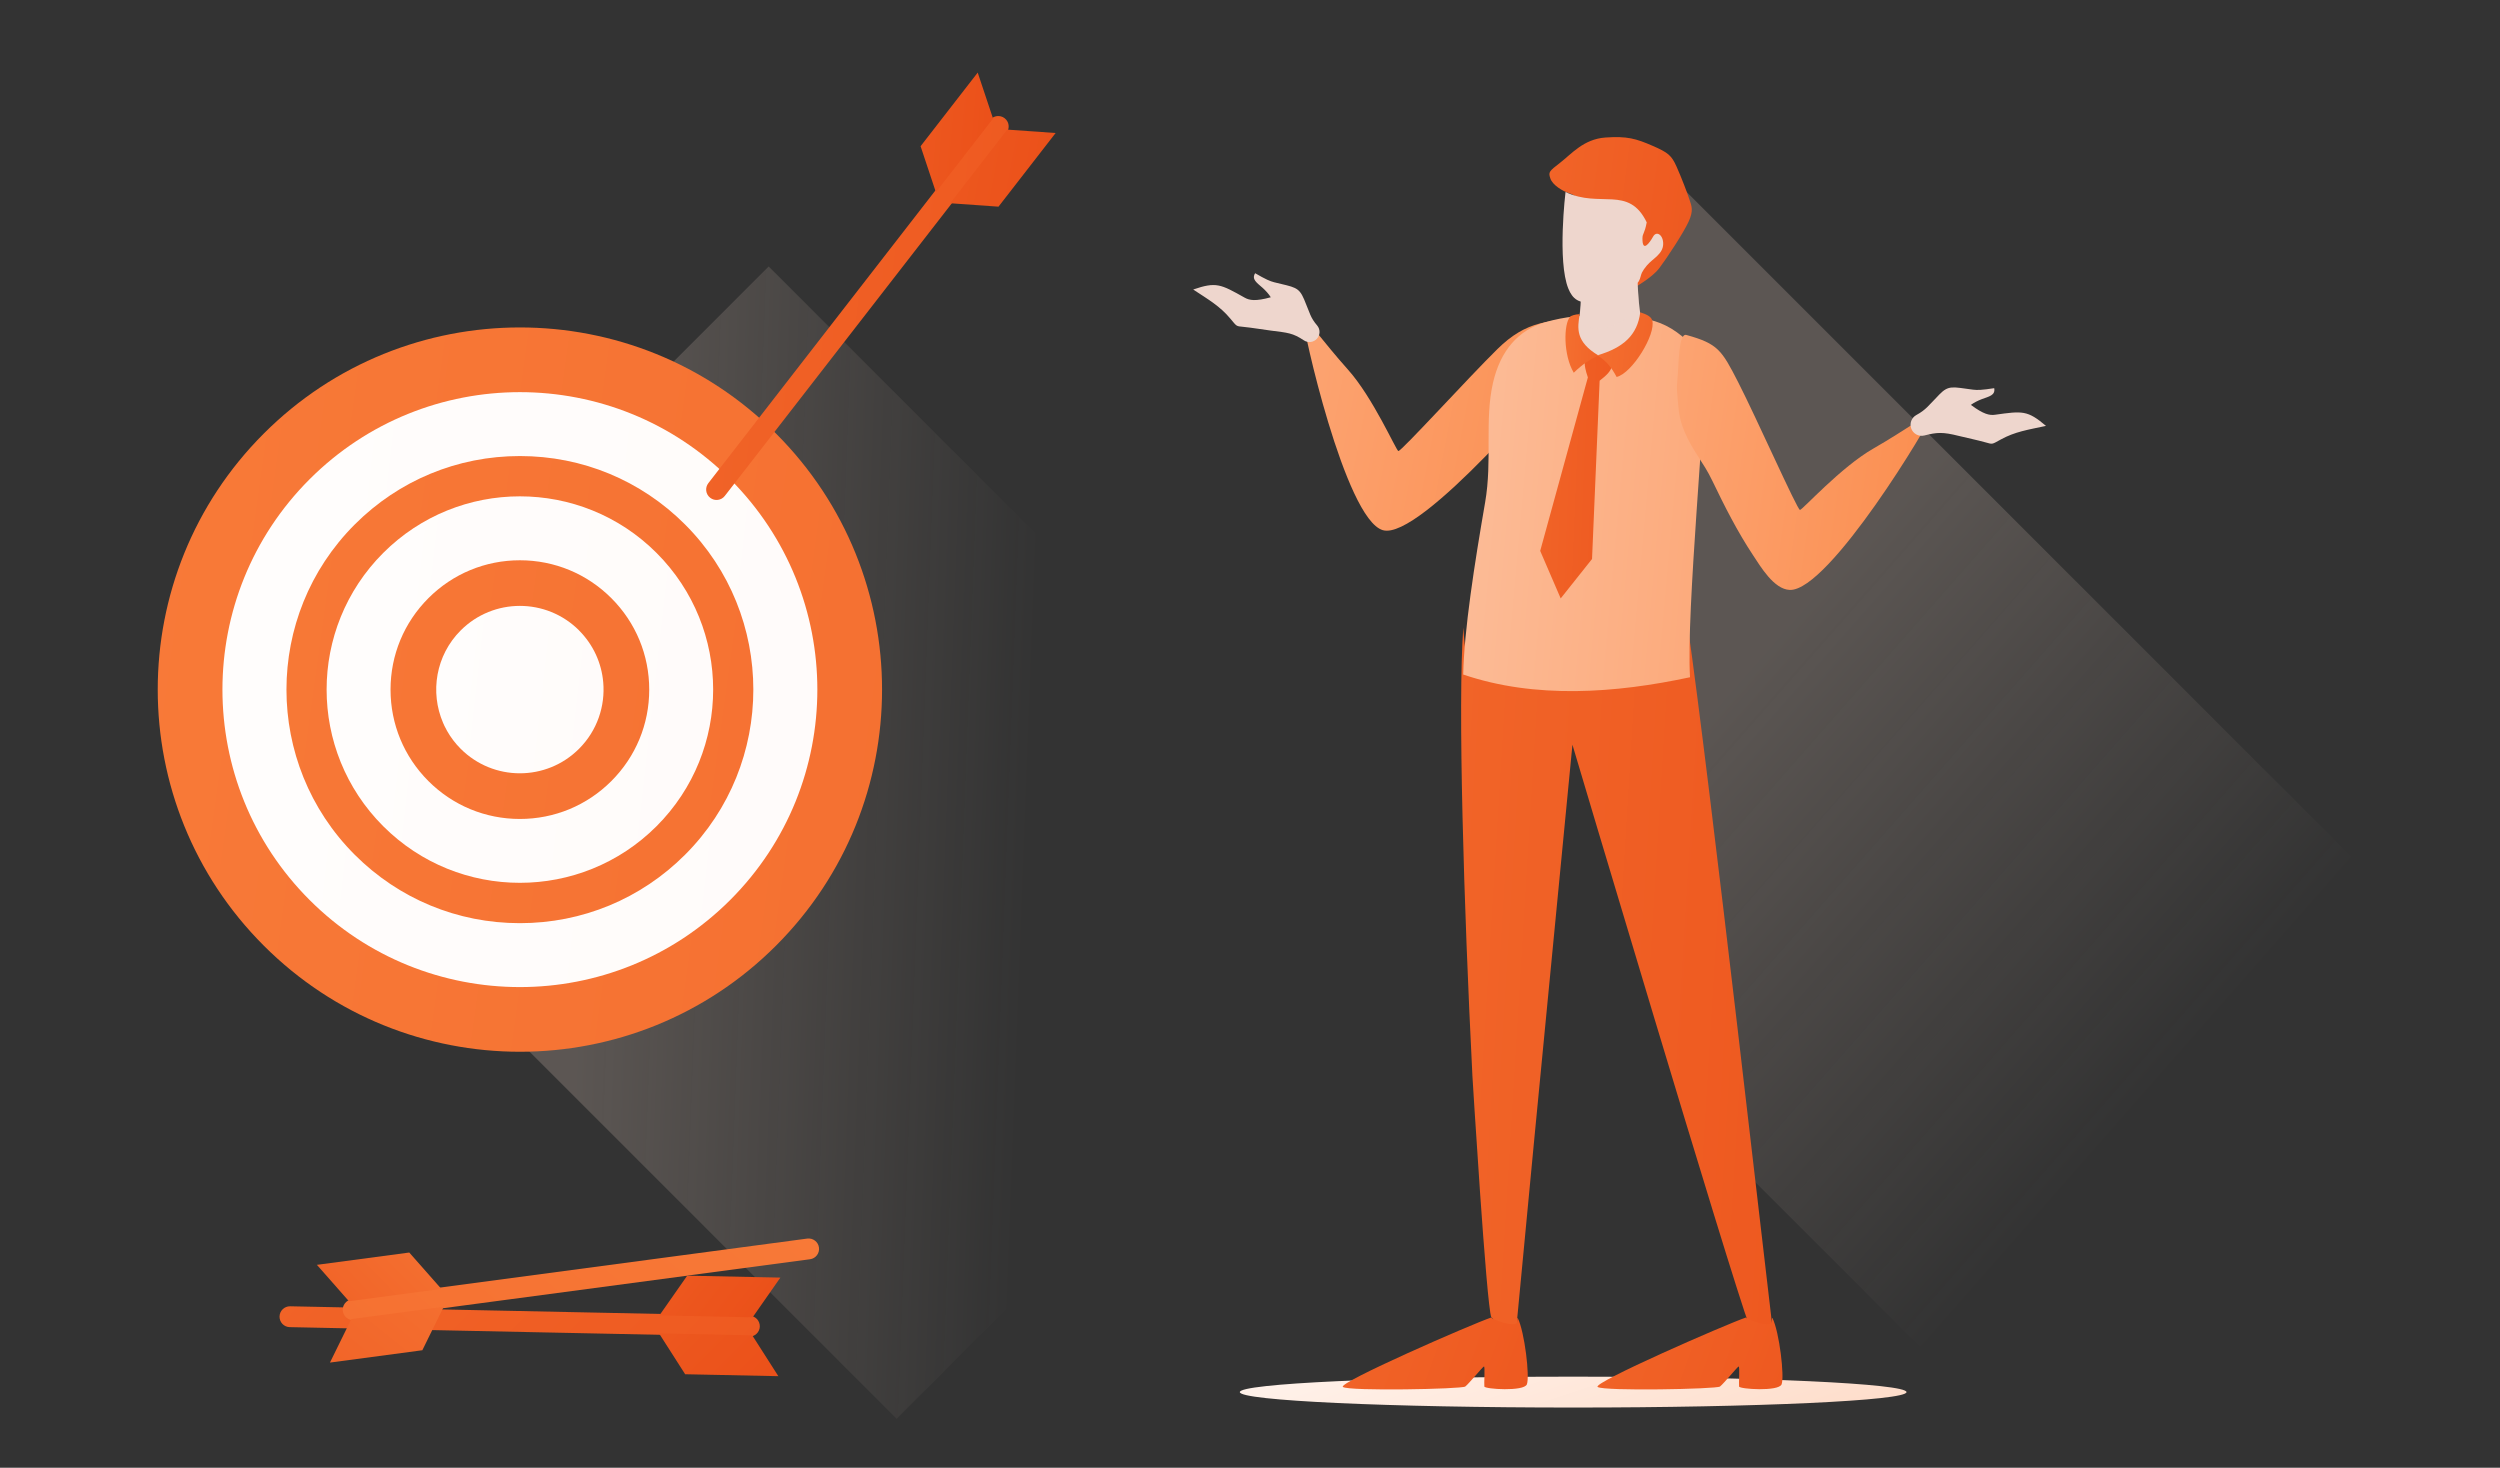 <svg width="310" height="182" viewBox="0 0 310 182" fill="none" xmlns="http://www.w3.org/2000/svg">
<rect x="0" y="0" width="310" height="182" fill="#333333" stroke="none"/>
<path opacity="0.2" d="M95.315 33.042L31.805 96.552L111.181 175.928L174.691 112.418L95.315 33.042Z" fill="url(#paint0_linear_2694_18617)"/>
<path d="M96.221 117.265C78.685 134.804 50.249 134.801 32.713 117.265C15.174 99.726 15.174 71.293 32.713 53.757C50.252 36.218 78.685 36.218 96.221 53.757C113.76 71.296 113.76 99.73 96.221 117.265Z" fill="url(#paint1_linear_2694_18617)"/>
<path d="M64.467 56.55C72.202 56.55 79.474 59.564 84.945 65.034C96.237 76.326 96.237 94.698 84.945 105.99C79.474 111.46 72.202 114.473 64.467 114.473C56.732 114.473 49.46 111.46 43.989 105.99C32.698 94.698 32.698 76.326 43.989 65.034C49.46 59.564 56.732 56.55 64.467 56.55ZM64.467 48.626C55.027 48.626 45.589 52.226 38.386 59.43C23.981 73.835 23.981 97.189 38.386 111.594C45.586 118.797 55.027 122.398 64.467 122.398C73.908 122.398 83.345 118.797 90.549 111.594C104.953 97.189 104.953 73.835 90.549 59.43C83.345 52.226 73.908 48.626 64.467 48.626Z" fill="url(#paint2_linear_2694_18617)"/>
<path d="M64.465 69.474C68.749 69.474 72.778 71.142 75.807 74.171C78.836 77.199 80.504 81.228 80.504 85.512C80.504 89.796 78.836 93.825 75.807 96.854C72.778 99.882 68.749 101.551 64.465 101.551C60.182 101.551 56.153 99.882 53.124 96.854C50.095 93.825 48.427 89.796 48.427 85.512C48.427 81.228 50.095 77.199 53.124 74.171C56.153 71.142 60.182 69.474 64.465 69.474ZM64.465 61.546C58.333 61.546 52.201 63.885 47.52 68.563C38.16 77.923 38.16 93.095 47.52 102.452C52.198 107.13 58.33 109.469 64.465 109.469C70.601 109.469 76.73 107.13 81.411 102.452C90.771 93.092 90.771 77.92 81.411 68.563C76.733 63.885 70.601 61.546 64.465 61.546Z" fill="url(#paint3_linear_2694_18617)"/>
<path d="M71.805 78.171C67.751 74.117 61.181 74.117 57.127 78.171C54.03 81.268 53.303 85.838 54.94 89.63C54.993 89.752 55.045 89.87 55.101 89.991C55.204 90.208 55.319 90.423 55.437 90.634C55.887 91.426 56.447 92.175 57.124 92.849C61.178 96.903 67.748 96.903 71.802 92.849C74.063 90.587 75.063 87.537 74.799 84.582C74.591 82.243 73.591 79.963 71.802 78.174L71.805 78.171Z" fill="url(#paint4_linear_2694_18617)"/>
<path d="M89.016 61.986C88.687 62.028 88.345 61.945 88.063 61.724C87.498 61.286 87.397 60.475 87.835 59.91L122.761 14.888C123.199 14.323 124.011 14.222 124.576 14.66C125.141 15.098 125.242 15.91 124.804 16.475L89.874 61.496C89.657 61.779 89.343 61.945 89.014 61.986H89.016Z" fill="url(#paint5_linear_2694_18617)"/>
<path d="M116.052 23.835L114.152 18.131L121.236 9L123.138 14.704L116.052 23.835Z" fill="url(#paint6_linear_2694_18617)"/>
<path d="M117.816 25.202L123.814 25.627L130.897 16.494L124.9 16.071L117.816 25.202Z" fill="url(#paint7_linear_2694_18617)"/>
<path d="M35.023 164.169C34.793 163.93 34.656 163.604 34.663 163.247C34.677 162.532 35.269 161.967 35.981 161.98L92.95 163.159C93.665 163.174 94.23 163.766 94.216 164.478C94.202 165.193 93.61 165.758 92.897 165.745L35.929 164.565C35.572 164.558 35.252 164.407 35.023 164.169Z" fill="url(#paint8_linear_2694_18617)"/>
<path d="M81.765 163.112L85.213 158.184L96.767 158.422L93.321 163.351L81.765 163.112Z" fill="url(#paint9_linear_2694_18617)"/>
<path d="M81.722 165.34L84.959 170.406L96.515 170.646L93.278 165.579L81.722 165.34Z" fill="url(#paint10_linear_2694_18617)"/>
<path d="M101.298 155.651C101.499 155.388 101.6 155.049 101.552 154.695C101.458 153.986 100.807 153.491 100.1 153.583L43.621 161.121C42.912 161.215 42.417 161.867 42.51 162.573C42.604 163.282 43.255 163.777 43.962 163.685L100.441 156.147C100.796 156.1 101.097 155.914 101.298 155.651Z" fill="url(#paint11_linear_2694_18617)"/>
<path d="M54.727 159.824L50.75 155.313L39.296 156.84L43.27 161.354L54.727 159.824Z" fill="url(#paint12_linear_2694_18617)"/>
<path d="M55.022 162.033L52.371 167.429L40.914 168.959L43.565 163.563L55.022 162.033Z" fill="url(#paint13_linear_2694_18617)"/>
<path opacity="0.2" d="M203.061 17.726L202.758 88.308L214.114 143.039L252.307 181.232L309.438 124.101L203.061 17.726Z" fill="url(#paint14_linear_2694_18617)"/>
<path d="M197.257 25.9C197.257 25.9 195.62 24.288 194.671 23.995C193.725 23.702 192.51 22.929 192.245 22.132C191.98 21.335 192.06 21.258 193.466 20.171C194.872 19.084 196.368 17.246 199.067 17.053C201.765 16.86 202.868 17.194 204.876 18.06C206.883 18.927 207.274 19.289 207.886 20.646C208.497 22.003 209.22 23.908 209.484 24.715C209.767 25.579 210.019 26.101 209.392 27.476C208.765 28.851 206.724 31.971 205.752 33.251C204.781 34.531 202.426 35.791 202.426 35.791L197.257 25.905V25.9Z" fill="url(#paint15_linear_2694_18617)"/>
<path d="M195.072 174.536C172.242 174.536 153.738 173.678 153.738 172.621C153.738 171.562 172.245 170.707 195.072 170.707C217.902 170.707 236.406 171.565 236.406 172.621C236.406 173.68 217.9 174.536 195.072 174.536Z" fill="url(#paint16_linear_2694_18617)"/>
<path d="M197.71 39.559C192.114 39.559 189.223 39.798 185.673 43.291C182.121 46.781 173.695 56.05 173.394 55.929C173.094 55.808 170.264 49.308 167.135 45.817C164.005 42.327 161.838 39.137 161.627 39.679C161.416 40.222 166.773 64.355 171.466 65.74C176.16 67.126 193.435 46.36 193.435 46.36L197.707 39.559H197.71Z" fill="url(#paint17_linear_2694_18617)"/>
<path d="M182.573 133.264C181.519 112.49 180.745 87.046 181.452 77.811C181.64 80.772 181.948 82.695 182.408 82.967C184.848 84.412 188.256 82.314 195.898 82.032C196.352 82.016 196.795 82.008 197.234 82.001C204.112 81.906 208.436 83.052 208.968 82.209C209.089 82.019 209.191 80.268 209.276 77.616C211.87 95.385 219.673 163.99 219.789 164.625C219.789 164.633 219.789 164.641 219.789 164.648C219.553 164.515 219.334 164.427 219.141 164.394C218.08 164.211 217.404 164.327 216.972 164.558C214.558 158.127 194.982 92.344 194.982 92.344L190.276 140.978C190.276 140.978 188.328 161.315 188.138 163.438C188.456 165.36 187.099 165.61 186.608 165.561C186.575 165.558 185.094 163.301 184.927 163.358C184.326 162.065 182.57 133.267 182.57 133.267L182.573 133.264Z" fill="url(#paint18_linear_2694_18617)"/>
<path d="M185.011 163.461C184.987 163.451 184.962 163.412 184.936 163.361C182.422 164.219 165.815 171.478 166.522 171.984C167.275 172.524 181.26 172.254 181.692 171.93C182.124 171.604 183.844 169.496 184.006 169.442C184.167 169.388 184.006 171.607 184.06 171.93C184.113 172.254 188.953 172.578 189.331 171.661C189.709 170.74 189.061 165.173 188.203 163.441C188.203 163.441 188.182 163.441 188.152 163.441C188.126 163.716 188.116 163.877 188.116 163.901C188.116 164.482 186.473 164.191 185.016 163.464L185.011 163.461Z" fill="url(#paint19_linear_2694_18617)"/>
<path fill-rule="evenodd" clip-rule="evenodd" d="M161.701 37.102C161.043 35.56 160.524 35.627 158.015 35.005C157.493 34.876 156.958 34.645 155.637 33.879C155.167 34.647 155.856 35.061 156.581 35.709C156.933 36.025 157.344 36.477 157.578 36.861C155.684 37.382 154.938 37.246 154.339 36.909C151.35 35.231 150.805 34.92 147.957 35.899C149.88 37.174 151.26 37.948 152.576 39.526C153.386 40.495 153.265 40.441 154.159 40.528C155.37 40.649 156.426 40.847 157.575 40.991C159.734 41.266 160.297 41.287 161.688 42.207C162.199 42.546 162.883 42.459 163.297 42.006C163.716 41.546 163.734 40.845 163.333 40.369C162.456 39.333 162.467 38.904 161.703 37.105L161.701 37.102Z" fill="#EED6CD"/>
<path fill-rule="evenodd" clip-rule="evenodd" d="M209.562 83.978C200.309 85.962 190.385 86.687 181.438 83.641C181.551 78.12 182.843 69.89 184.16 62.271C185.062 57.051 184.072 52.103 185.129 47.481C186.062 43.402 188.331 40.904 191.611 39.953C193.955 39.272 196.538 38.986 199.158 39.092C204.9 39.32 207.316 39.649 211.421 44.639C211.598 50.661 209.071 75.66 209.562 83.978Z" fill="url(#paint20_linear_2694_18617)"/>
<path fill-rule="evenodd" clip-rule="evenodd" d="M203.059 35.099C203.152 36.858 203.249 38.217 203.563 39.95C202.802 42.615 200.314 44.366 197.841 44.032C195.708 43.744 195.153 40.862 195.883 39.081C195.988 38.215 196.027 37.485 196.05 36.614L201.432 35.043L203.059 35.099Z" fill="#EED6CD"/>
<g style="mix-blend-mode:multiply" opacity="0.3">
<path fill-rule="evenodd" clip-rule="evenodd" d="M203.057 35.099C203.082 35.614 203.18 37.074 203.214 37.539C201.658 40.808 197.284 41.5 195.785 39.898C195.888 39.032 196.022 37.485 196.047 36.614L201.43 35.043L203.057 35.099Z" fill="#EED6CD"/>
</g>
<path fill-rule="evenodd" clip-rule="evenodd" d="M194.475 35.789C194.979 37.026 195.783 37.791 197.708 37.38C199.045 37.095 200.438 36.483 201.675 35.982C203.553 35.219 203.281 34.468 203.597 33.81C203.726 33.548 203.924 33.257 204.211 32.918C204.952 32.049 206.188 31.522 206.234 30.294C206.278 29.163 205.425 28.559 204.99 29.332C204.533 30.145 203.641 31.376 203.664 29.533C203.672 28.919 203.931 28.998 204.193 27.572C201.947 22.937 198.4 25.868 194.125 23.806C194.125 23.806 193.089 32.389 194.477 35.792L194.475 35.789Z" fill="#EED6CD"/>
<path fill-rule="evenodd" clip-rule="evenodd" d="M198.354 47.217L197.413 69.314L193.526 74.205L190.984 68.311L196.896 46.8C196.287 44.993 196.485 44.582 196.837 44.315C197.246 44.004 196.847 43.965 198.21 44.13C199.107 44.24 200.024 44.33 199.891 45.299C199.79 46.044 199.145 46.582 198.351 47.211L198.354 47.217Z" fill="url(#paint21_linear_2694_18617)"/>
<path fill-rule="evenodd" clip-rule="evenodd" d="M203.393 38.724C204.169 38.983 204.747 39.243 204.881 39.742C205.349 41.456 202.388 46.291 200.46 46.743C199.81 45.535 199.254 44.854 198.105 44.052C201.295 43.114 203.043 41.548 203.39 38.724H203.393Z" fill="url(#paint22_linear_2694_18617)"/>
<path fill-rule="evenodd" clip-rule="evenodd" d="M195.881 38.953C195.306 38.971 194.794 39.161 194.694 39.272C193.879 40.181 193.84 44.032 195.146 46.219C196.259 45.129 197.21 44.543 198.202 44.078C195.349 42.369 195.596 40.714 195.881 38.95V38.953Z" fill="url(#paint23_linear_2694_18617)"/>
<path d="M208.013 46.892C208.177 45.347 208.1 41.255 209.113 41.536C213.017 42.62 213.48 43.386 215.521 47.37C217.793 51.802 222.875 63.25 223.196 63.232C223.52 63.212 228.249 57.932 232.321 55.606C236.39 53.277 239.451 50.93 239.479 51.511C239.508 52.092 226.828 73.313 221.937 73.151C219.96 73.084 218.297 70.229 217.361 68.82C215.434 65.91 213.845 62.772 212.336 59.631C211.185 57.233 209.941 56.009 208.895 53.565C208.087 51.678 208.147 50.517 207.944 48.447C207.92 48.224 207.936 47.612 208.01 46.895L208.013 46.892Z" fill="url(#paint24_linear_2694_18617)"/>
<path fill-rule="evenodd" clip-rule="evenodd" d="M240.465 48.931C241.637 47.733 242.097 47.985 244.659 48.319C245.191 48.389 245.775 48.368 247.284 48.134C247.443 49.021 246.651 49.155 245.739 49.496C245.294 49.661 244.747 49.936 244.39 50.206C245.965 51.381 246.708 51.525 247.389 51.429C250.785 50.954 251.404 50.861 253.702 52.81C251.445 53.298 249.88 53.517 248.081 54.506C246.975 55.115 247.106 55.108 246.243 54.864C245.071 54.537 244.017 54.334 242.894 54.054C240.863 53.542 240.164 53.607 238.622 54C237.925 54.177 237.21 53.786 236.982 53.108C236.771 52.478 237.038 51.787 237.619 51.468C238.83 50.805 239.11 50.316 240.465 48.934V48.931Z" fill="#EED6CD"/>
<path d="M216.596 163.461C216.571 163.451 216.548 163.412 216.522 163.361C214.008 164.219 197.401 171.478 198.108 171.984C198.861 172.524 212.846 172.254 213.278 171.93C213.71 171.604 215.43 169.496 215.591 169.442C215.753 169.388 215.591 171.607 215.645 171.93C215.699 172.254 220.539 172.578 220.917 171.661C221.295 170.74 220.647 165.173 219.786 163.441C219.786 163.441 219.766 163.441 219.735 163.441C219.709 163.716 219.696 163.877 219.696 163.901C219.696 164.482 218.054 164.191 216.596 163.464V163.461Z" fill="url(#paint25_linear_2694_18617)"/>
<defs>
<linearGradient id="paint0_linear_2694_18617" x1="72.838" y1="91.239" x2="127.972" y2="93.305" gradientUnits="userSpaceOnUse">
<stop stop-color="#FEE3D3"/>
<stop offset="1" stop-color="#FEE3D3" stop-opacity="0"/>
</linearGradient>
<linearGradient id="paint1_linear_2694_18617" x1="19.559" y1="40.603" x2="119.934" y2="54.578" gradientUnits="userSpaceOnUse">
<stop stop-color="#F87A38"/>
<stop offset="1" stop-color="#F57031"/>
</linearGradient>
<linearGradient id="paint2_linear_2694_18617" x1="-54.721" y1="-25.884" x2="256.047" y2="9.08" gradientUnits="userSpaceOnUse">
<stop stop-color="white"/>
<stop offset="1" stop-color="#FFF8F5"/>
</linearGradient>
<linearGradient id="paint3_linear_2694_18617" x1="-12.975" y1="13.144" x2="188.94" y2="35.865" gradientUnits="userSpaceOnUse">
<stop stop-color="white"/>
<stop offset="1" stop-color="#FFF8F5"/>
</linearGradient>
<linearGradient id="paint4_linear_2694_18617" x1="30.939" y1="54.164" x2="118.356" y2="63.995" gradientUnits="userSpaceOnUse">
<stop stop-color="white"/>
<stop offset="1" stop-color="#FFF8F5"/>
</linearGradient>
<linearGradient id="paint5_linear_2694_18617" x1="87.562" y1="14.388" x2="129.791" y2="19.021" gradientUnits="userSpaceOnUse">
<stop stop-color="#F16428"/>
<stop offset="1" stop-color="#EE5920"/>
</linearGradient>
<linearGradient id="paint6_linear_2694_18617" x1="114.152" y1="9" x2="124.317" y2="9.857" gradientUnits="userSpaceOnUse">
<stop stop-color="#ED581F"/>
<stop offset="1" stop-color="#EB5019"/>
</linearGradient>
<linearGradient id="paint7_linear_2694_18617" x1="117.816" y1="16.071" x2="132.196" y2="18.812" gradientUnits="userSpaceOnUse">
<stop stop-color="#ED581F"/>
<stop offset="1" stop-color="#EB5019"/>
</linearGradient>
<linearGradient id="paint8_linear_2694_18617" x1="49.836" y1="137.364" x2="91.417" y2="177.561" gradientUnits="userSpaceOnUse">
<stop stop-color="#F16428"/>
<stop offset="1" stop-color="#EE5920"/>
</linearGradient>
<linearGradient id="paint9_linear_2694_18617" x1="87.734" y1="153.059" x2="97.113" y2="160.342" gradientUnits="userSpaceOnUse">
<stop stop-color="#ED581F"/>
<stop offset="1" stop-color="#EB5019"/>
</linearGradient>
<linearGradient id="paint10_linear_2694_18617" x1="84.629" y1="160.444" x2="96.659" y2="172.495" gradientUnits="userSpaceOnUse">
<stop stop-color="#ED581F"/>
<stop offset="1" stop-color="#EB5019"/>
</linearGradient>
<linearGradient id="paint11_linear_2694_18617" x1="83.582" y1="130.669" x2="46.753" y2="175.261" gradientUnits="userSpaceOnUse">
<stop stop-color="#F87A38"/>
<stop offset="1" stop-color="#F57031"/>
</linearGradient>
<linearGradient id="paint12_linear_2694_18617" x1="47.672" y1="150.501" x2="39.166" y2="158.787" gradientUnits="userSpaceOnUse">
<stop stop-color="#F46F30"/>
<stop offset="1" stop-color="#F16428"/>
</linearGradient>
<linearGradient id="paint13_linear_2694_18617" x1="51.586" y1="157.493" x2="40.977" y2="170.813" gradientUnits="userSpaceOnUse">
<stop stop-color="#F46F30"/>
<stop offset="1" stop-color="#F16428"/>
</linearGradient>
<linearGradient id="paint14_linear_2694_18617" x1="241.682" y1="54.515" x2="296.04" y2="102.293" gradientUnits="userSpaceOnUse">
<stop stop-color="#FEE3D3"/>
<stop offset="1" stop-color="#FEE3D3" stop-opacity="0"/>
</linearGradient>
<linearGradient id="paint15_linear_2694_18617" x1="192.125" y1="17" x2="211.902" y2="19.587" gradientUnits="userSpaceOnUse">
<stop stop-color="#F16428"/>
<stop offset="1" stop-color="#EE5920"/>
</linearGradient>
<linearGradient id="paint16_linear_2694_18617" x1="153.738" y1="170.707" x2="163.126" y2="198.92" gradientUnits="userSpaceOnUse">
<stop stop-color="#FFF3EC"/>
<stop offset="1" stop-color="#FEDCC9"/>
</linearGradient>
<linearGradient id="paint17_linear_2694_18617" x1="161.621" y1="39.559" x2="201.281" y2="47.151" gradientUnits="userSpaceOnUse">
<stop stop-color="#FCA472"/>
<stop offset="1" stop-color="#FB8D4E"/>
</linearGradient>
<linearGradient id="paint18_linear_2694_18617" x1="181.18" y1="77.616" x2="225.001" y2="80.294" gradientUnits="userSpaceOnUse">
<stop stop-color="#F16428"/>
<stop offset="1" stop-color="#EE5920"/>
</linearGradient>
<linearGradient id="paint19_linear_2694_18617" x1="166.5" y1="163.361" x2="189.672" y2="171.648" gradientUnits="userSpaceOnUse">
<stop stop-color="#F16428"/>
<stop offset="1" stop-color="#EE5920"/>
</linearGradient>
<linearGradient id="paint20_linear_2694_18617" x1="181.438" y1="39.07" x2="215.338" y2="42.11" gradientUnits="userSpaceOnUse">
<stop stop-color="#FCBD99"/>
<stop offset="1" stop-color="#FCA97A"/>
</linearGradient>
<linearGradient id="paint21_linear_2694_18617" x1="190.984" y1="44.034" x2="201.128" y2="44.451" gradientUnits="userSpaceOnUse">
<stop stop-color="#F16428"/>
<stop offset="1" stop-color="#EE5920"/>
</linearGradient>
<linearGradient id="paint22_linear_2694_18617" x1="198.105" y1="38.724" x2="205.773" y2="39.632" gradientUnits="userSpaceOnUse">
<stop stop-color="#F46F30"/>
<stop offset="1" stop-color="#F16428"/>
</linearGradient>
<linearGradient id="paint23_linear_2694_18617" x1="194.117" y1="38.95" x2="198.743" y2="39.312" gradientUnits="userSpaceOnUse">
<stop stop-color="#F46F30"/>
<stop offset="1" stop-color="#F16428"/>
</linearGradient>
<linearGradient id="paint24_linear_2694_18617" x1="207.934" y1="41.522" x2="243.192" y2="46.418" gradientUnits="userSpaceOnUse">
<stop stop-color="#FCA472"/>
<stop offset="1" stop-color="#FB8D4E"/>
</linearGradient>
<linearGradient id="paint25_linear_2694_18617" x1="198.086" y1="163.361" x2="221.258" y2="171.648" gradientUnits="userSpaceOnUse">
<stop stop-color="#F16428"/>
<stop offset="1" stop-color="#EE5920"/>
</linearGradient>
</defs>
</svg>
